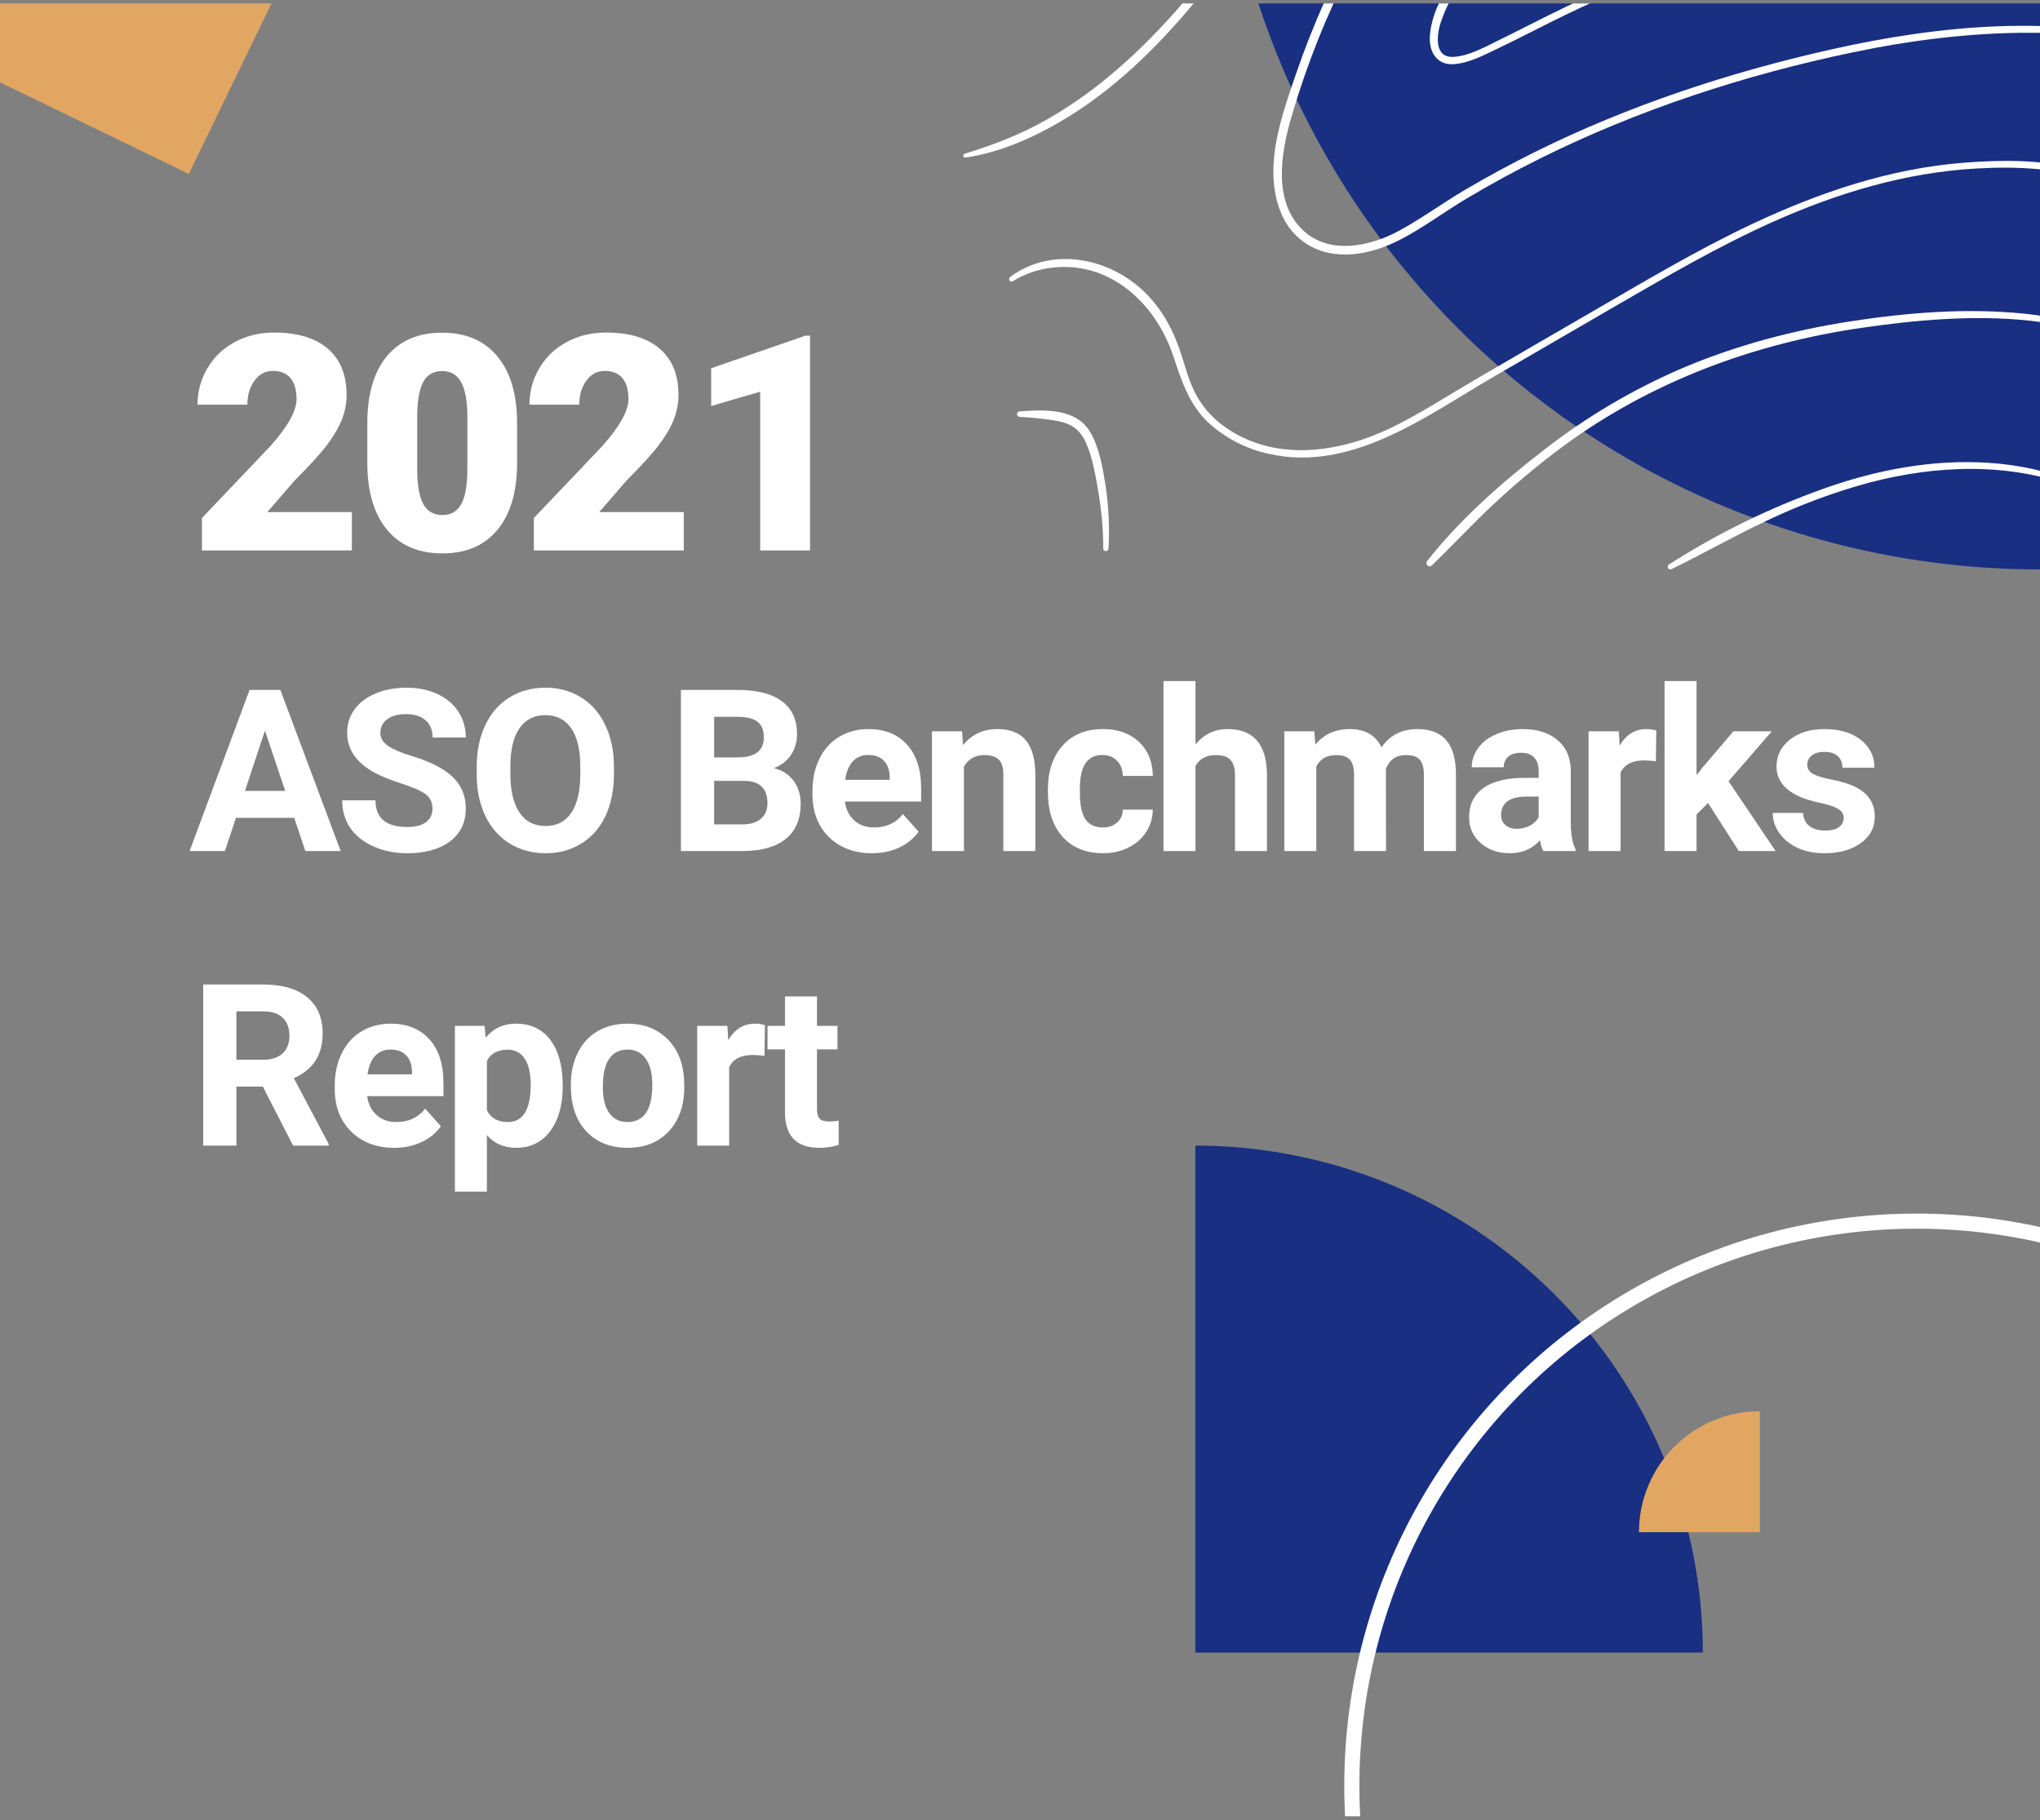 <svg width="270" height="241" viewBox="0 0 270 241" fill="none" xmlns="http://www.w3.org/2000/svg">
<rect x="0" y="0" width="270" height="241" fill="#808080" stroke="none"/>
<g clip-path="url(#clip0_434_441)">
<rect x="-7.434" y="-70.462" width="69.966" height="69.966" transform="rotate(25.871 -7.434 -70.462)" fill="#E1A762"/>
<path d="M46.573 72.873H26.73V68.576L35.87 58.967C38.123 56.402 39.249 54.364 39.249 52.853C39.249 51.63 38.982 50.699 38.448 50.06C37.914 49.422 37.14 49.103 36.124 49.103C35.121 49.103 34.308 49.533 33.683 50.393C33.058 51.239 32.745 52.3 32.745 53.576H26.144C26.144 51.831 26.58 50.223 27.452 48.752C28.325 47.268 29.535 46.109 31.085 45.275C32.634 44.442 34.366 44.025 36.28 44.025C39.353 44.025 41.717 44.735 43.37 46.154C45.037 47.574 45.87 49.611 45.87 52.268C45.87 53.387 45.662 54.481 45.245 55.549C44.828 56.603 44.177 57.717 43.292 58.889C42.42 60.047 41.007 61.603 39.054 63.557L35.382 67.795H46.573V72.873Z" fill="white"/>
<path d="M68.44 61.252C68.44 65.093 67.574 68.055 65.842 70.139C64.123 72.222 61.695 73.264 58.557 73.264C55.393 73.264 52.945 72.216 51.213 70.119C49.481 68.023 48.615 65.067 48.615 61.252V56.057C48.615 52.215 49.475 49.253 51.194 47.17C52.925 45.087 55.367 44.045 58.518 44.045C61.669 44.045 64.11 45.093 65.842 47.19C67.574 49.286 68.44 52.248 68.44 56.076V61.252ZM61.858 55.217C61.858 53.172 61.591 51.649 61.057 50.647C60.523 49.631 59.677 49.123 58.518 49.123C57.385 49.123 56.558 49.592 56.037 50.529C55.529 51.467 55.256 52.886 55.217 54.787V62.053C55.217 64.175 55.484 65.731 56.018 66.721C56.552 67.697 57.398 68.186 58.557 68.186C59.677 68.186 60.503 67.71 61.037 66.76C61.571 65.796 61.845 64.292 61.858 62.248V55.217Z" fill="white"/>
<path d="M90.501 72.873H70.658V68.576L79.798 58.967C82.051 56.402 83.177 54.364 83.177 52.853C83.177 51.63 82.91 50.699 82.376 50.06C81.843 49.422 81.068 49.103 80.052 49.103C79.049 49.103 78.236 49.533 77.611 50.393C76.986 51.239 76.673 52.3 76.673 53.576H70.072C70.072 51.831 70.508 50.223 71.38 48.752C72.253 47.268 73.464 46.109 75.013 45.275C76.563 44.442 78.294 44.025 80.208 44.025C83.281 44.025 85.645 44.735 87.298 46.154C88.965 47.574 89.798 49.611 89.798 52.268C89.798 53.387 89.59 54.481 89.173 55.549C88.757 56.603 88.106 57.717 87.22 58.889C86.348 60.047 84.935 61.603 82.982 63.557L79.31 67.795H90.501V72.873Z" fill="white"/>
<path d="M107.212 72.873H100.61V51.857L94.126 53.752V48.752L106.606 44.435H107.212V72.873Z" fill="white"/>
<path d="M38.937 108.271H31.231L29.767 112.665H25.094L33.033 91.337H37.105L45.089 112.665H40.416L38.937 108.271ZM32.418 104.711H37.75L35.069 96.728L32.418 104.711Z" fill="white"/>
<path d="M57.241 107.069C57.241 106.239 56.948 105.604 56.362 105.165C55.776 104.716 54.721 104.247 53.198 103.759C51.674 103.261 50.468 102.772 49.58 102.294C47.158 100.985 45.947 99.223 45.947 97.006C45.947 95.853 46.269 94.828 46.913 93.93C47.568 93.022 48.5 92.314 49.711 91.806C50.932 91.298 52.299 91.044 53.813 91.044C55.336 91.044 56.694 91.322 57.885 91.879C59.077 92.426 59.999 93.202 60.654 94.208C61.318 95.214 61.65 96.356 61.65 97.636H57.255C57.255 96.659 56.948 95.902 56.332 95.365C55.717 94.818 54.853 94.545 53.74 94.545C52.665 94.545 51.831 94.774 51.235 95.233C50.639 95.683 50.341 96.278 50.341 97.02C50.341 97.714 50.688 98.295 51.381 98.764C52.084 99.232 53.115 99.672 54.472 100.082C56.972 100.834 58.793 101.767 59.936 102.88C61.078 103.993 61.65 105.38 61.65 107.04C61.65 108.886 60.952 110.336 59.555 111.391C58.159 112.436 56.279 112.958 53.915 112.958C52.275 112.958 50.781 112.66 49.433 112.064C48.085 111.459 47.055 110.634 46.342 109.589C45.639 108.544 45.288 107.333 45.288 105.956H49.697C49.697 108.31 51.103 109.486 53.915 109.486C54.96 109.486 55.776 109.276 56.362 108.856C56.948 108.427 57.241 107.831 57.241 107.069Z" fill="white"/>
<path d="M81.258 102.484C81.258 104.584 80.886 106.425 80.144 108.007C79.402 109.589 78.338 110.81 76.951 111.669C75.574 112.528 73.992 112.958 72.205 112.958C70.437 112.958 68.86 112.533 67.473 111.684C66.087 110.834 65.013 109.623 64.251 108.051C63.489 106.469 63.103 104.652 63.094 102.602V101.547C63.094 99.447 63.469 97.602 64.222 96.01C64.983 94.408 66.052 93.183 67.43 92.333C68.816 91.474 70.398 91.044 72.176 91.044C73.953 91.044 75.53 91.474 76.907 92.333C78.294 93.183 79.363 94.408 80.115 96.01C80.877 97.602 81.258 99.442 81.258 101.532V102.484ZM76.805 101.518C76.805 99.281 76.404 97.582 75.603 96.42C74.802 95.258 73.66 94.677 72.176 94.677C70.701 94.677 69.563 95.253 68.763 96.405C67.962 97.548 67.556 99.228 67.547 101.444V102.484C67.547 104.662 67.947 106.352 68.748 107.553C69.549 108.754 70.701 109.354 72.205 109.354C73.68 109.354 74.812 108.778 75.603 107.626C76.394 106.464 76.795 104.774 76.805 102.558V101.518Z" fill="white"/>
<path d="M90.122 112.665V91.337H97.592C100.18 91.337 102.143 91.835 103.481 92.831C104.819 93.817 105.488 95.268 105.488 97.182C105.488 98.227 105.219 99.149 104.682 99.95C104.145 100.741 103.398 101.322 102.441 101.693C103.535 101.967 104.394 102.519 105.019 103.349C105.654 104.179 105.971 105.194 105.971 106.396C105.971 108.446 105.317 109.999 104.008 111.054C102.7 112.108 100.835 112.646 98.413 112.665H90.122ZM94.516 103.378V109.135H98.281C99.316 109.135 100.122 108.891 100.698 108.402C101.284 107.904 101.577 107.221 101.577 106.352C101.577 104.398 100.566 103.407 98.544 103.378H94.516ZM94.516 100.272H97.768C99.985 100.233 101.093 99.35 101.093 97.621C101.093 96.654 100.81 95.961 100.244 95.541C99.687 95.111 98.803 94.897 97.592 94.897H94.516V100.272Z" fill="white"/>
<path d="M115.398 112.958C113.074 112.958 111.18 112.245 109.715 110.819C108.26 109.394 107.532 107.494 107.532 105.121V104.711C107.532 103.119 107.84 101.698 108.455 100.448C109.07 99.189 109.939 98.222 111.062 97.548C112.195 96.864 113.484 96.522 114.93 96.522C117.098 96.522 118.802 97.206 120.042 98.573C121.292 99.94 121.917 101.879 121.917 104.389V106.117H111.824C111.961 107.152 112.371 107.982 113.055 108.607C113.748 109.232 114.622 109.545 115.677 109.545C117.308 109.545 118.582 108.954 119.5 107.772L121.58 110.102C120.945 111 120.086 111.703 119.002 112.211C117.918 112.709 116.717 112.958 115.398 112.958ZM114.915 99.95C114.075 99.95 113.392 100.233 112.864 100.8C112.347 101.366 112.015 102.177 111.868 103.231H117.757V102.895C117.737 101.957 117.483 101.234 116.995 100.727C116.507 100.209 115.813 99.95 114.915 99.95Z" fill="white"/>
<path d="M127.33 96.815L127.462 98.647C128.595 97.231 130.114 96.522 132.018 96.522C133.698 96.522 134.948 97.016 135.768 98.002C136.588 98.988 137.008 100.463 137.028 102.426V112.665H132.794V102.528C132.794 101.63 132.599 100.98 132.208 100.58C131.818 100.17 131.168 99.965 130.26 99.965C129.069 99.965 128.175 100.473 127.579 101.488V112.665H123.346V96.815H127.33Z" fill="white"/>
<path d="M145.942 109.545C146.723 109.545 147.358 109.33 147.846 108.9C148.335 108.471 148.589 107.899 148.608 107.187H152.578C152.568 108.261 152.275 109.247 151.699 110.146C151.123 111.034 150.332 111.728 149.326 112.226C148.33 112.714 147.226 112.958 146.015 112.958C143.75 112.958 141.963 112.24 140.654 110.805C139.346 109.359 138.691 107.367 138.691 104.828V104.55C138.691 102.108 139.341 100.16 140.639 98.705C141.938 97.25 143.721 96.522 145.986 96.522C147.969 96.522 149.555 97.089 150.747 98.222C151.948 99.345 152.558 100.844 152.578 102.719H148.608C148.589 101.898 148.335 101.234 147.846 100.727C147.358 100.209 146.714 99.95 145.913 99.95C144.927 99.95 144.179 100.312 143.672 101.034C143.174 101.747 142.925 102.909 142.925 104.521V104.96C142.925 106.591 143.174 107.763 143.672 108.476C144.17 109.188 144.927 109.545 145.942 109.545Z" fill="white"/>
<path d="M158.226 98.544C159.349 97.196 160.76 96.522 162.459 96.522C165.897 96.522 167.64 98.519 167.689 102.514V112.665H163.455V102.631C163.455 101.723 163.26 101.054 162.869 100.624C162.479 100.185 161.829 99.965 160.921 99.965C159.681 99.965 158.782 100.443 158.226 101.4V112.665H153.992V90.165H158.226V98.544Z" fill="white"/>
<path d="M173.952 96.815L174.084 98.588C175.207 97.211 176.725 96.522 178.639 96.522C180.68 96.522 182.082 97.328 182.843 98.939C183.957 97.328 185.544 96.522 187.604 96.522C189.323 96.522 190.602 97.025 191.442 98.031C192.282 99.027 192.702 100.531 192.702 102.543V112.665H188.454V102.558C188.454 101.659 188.278 101.005 187.926 100.595C187.575 100.175 186.955 99.965 186.066 99.965C184.796 99.965 183.918 100.57 183.429 101.781L183.444 112.665H179.211V102.572C179.211 101.654 179.03 100.99 178.669 100.58C178.307 100.17 177.692 99.965 176.823 99.965C175.622 99.965 174.753 100.463 174.215 101.459V112.665H169.982V96.815H173.952Z" fill="white"/>
<path d="M204.253 112.665C204.058 112.284 203.916 111.811 203.828 111.244C202.803 112.387 201.47 112.958 199.829 112.958C198.276 112.958 196.987 112.509 195.962 111.61C194.946 110.712 194.438 109.579 194.438 108.212C194.438 106.532 195.059 105.243 196.299 104.345C197.549 103.446 199.351 102.992 201.704 102.982H203.652V102.074C203.652 101.342 203.462 100.756 203.081 100.316C202.71 99.877 202.119 99.657 201.309 99.657C200.596 99.657 200.034 99.828 199.624 100.17C199.224 100.512 199.023 100.98 199.023 101.576H194.79C194.79 100.658 195.073 99.809 195.64 99.027C196.206 98.246 197.007 97.636 198.042 97.196C199.077 96.747 200.239 96.522 201.528 96.522C203.481 96.522 205.029 97.016 206.172 98.002C207.324 98.978 207.9 100.355 207.9 102.133V109.003C207.91 110.507 208.12 111.645 208.53 112.416V112.665H204.253ZM200.752 109.721C201.377 109.721 201.953 109.584 202.48 109.311C203.008 109.027 203.398 108.651 203.652 108.183V105.458H202.07C199.951 105.458 198.823 106.19 198.687 107.655L198.672 107.904C198.672 108.432 198.857 108.866 199.229 109.208C199.6 109.55 200.107 109.721 200.752 109.721Z" fill="white"/>
<path d="M219.159 100.785C218.582 100.707 218.075 100.668 217.635 100.668C216.034 100.668 214.984 101.21 214.486 102.294V112.665H210.252V96.815H214.251L214.369 98.705C215.218 97.25 216.395 96.522 217.899 96.522C218.368 96.522 218.807 96.586 219.217 96.713L219.159 100.785Z" fill="white"/>
<path d="M226.066 106.308L224.543 107.831V112.665H220.309V90.165H224.543V102.631L225.363 101.576L229.421 96.815H234.504L228.776 103.422L235.002 112.665H230.138L226.066 106.308Z" fill="white"/>
<path d="M244.019 108.285C244.019 107.768 243.76 107.362 243.242 107.069C242.735 106.767 241.914 106.498 240.781 106.264C237.012 105.473 235.127 103.871 235.127 101.459C235.127 100.053 235.708 98.881 236.87 97.943C238.042 96.996 239.571 96.522 241.455 96.522C243.467 96.522 245.073 96.996 246.275 97.943C247.486 98.891 248.091 100.121 248.091 101.635H243.858C243.858 101.029 243.662 100.531 243.272 100.141C242.881 99.74 242.271 99.54 241.441 99.54C240.728 99.54 240.176 99.701 239.785 100.023C239.395 100.346 239.199 100.756 239.199 101.254C239.199 101.723 239.419 102.104 239.859 102.396C240.308 102.68 241.06 102.929 242.114 103.144C243.169 103.349 244.058 103.583 244.78 103.847C247.017 104.667 248.135 106.088 248.135 108.109C248.135 109.555 247.515 110.727 246.275 111.625C245.034 112.514 243.433 112.958 241.47 112.958C240.142 112.958 238.96 112.724 237.925 112.255C236.9 111.776 236.094 111.127 235.508 110.307C234.922 109.477 234.629 108.583 234.629 107.626H238.643C238.682 108.378 238.96 108.954 239.478 109.354C239.995 109.755 240.689 109.955 241.558 109.955C242.368 109.955 242.979 109.804 243.389 109.501C243.809 109.188 244.019 108.783 244.019 108.285Z" fill="white"/>
<path d="M34.791 143.857H31.29V151.665H26.895V130.337H34.82C37.34 130.337 39.283 130.898 40.65 132.021C42.018 133.145 42.701 134.731 42.701 136.782C42.701 138.237 42.384 139.453 41.749 140.43C41.124 141.396 40.172 142.168 38.893 142.744L43.507 151.46V151.665H38.79L34.791 143.857ZM31.29 140.298H34.835C35.938 140.298 36.793 140.02 37.398 139.463C38.004 138.896 38.307 138.12 38.307 137.134C38.307 136.128 38.019 135.337 37.442 134.761C36.876 134.185 36.002 133.896 34.82 133.896H31.29V140.298Z" fill="white"/>
<path d="M52.172 151.958C49.848 151.958 47.953 151.245 46.489 149.819C45.034 148.394 44.306 146.494 44.306 144.121V143.711C44.306 142.119 44.614 140.698 45.229 139.448C45.844 138.188 46.713 137.222 47.836 136.548C48.969 135.864 50.258 135.522 51.703 135.522C53.871 135.522 55.576 136.206 56.816 137.573C58.066 138.94 58.691 140.879 58.691 143.389V145.117H48.598C48.735 146.152 49.145 146.982 49.828 147.607C50.522 148.232 51.396 148.545 52.451 148.545C54.081 148.545 55.356 147.954 56.274 146.772L58.354 149.102C57.719 150 56.86 150.703 55.776 151.211C54.692 151.709 53.491 151.958 52.172 151.958ZM51.689 138.95C50.849 138.95 50.165 139.233 49.638 139.8C49.12 140.366 48.788 141.177 48.642 142.231H54.531V141.895C54.511 140.957 54.257 140.234 53.769 139.727C53.281 139.209 52.587 138.95 51.689 138.95Z" fill="white"/>
<path d="M74.475 143.887C74.475 146.328 73.919 148.286 72.805 149.761C71.702 151.226 70.208 151.958 68.323 151.958C66.722 151.958 65.427 151.401 64.441 150.288V157.759H60.208V135.815H64.134L64.28 137.368C65.305 136.138 66.643 135.522 68.294 135.522C70.247 135.522 71.765 136.245 72.849 137.69C73.933 139.136 74.475 141.128 74.475 143.667V143.887ZM70.242 143.579C70.242 142.104 69.978 140.967 69.451 140.166C68.933 139.365 68.177 138.965 67.18 138.965C65.852 138.965 64.939 139.473 64.441 140.488V146.978C64.959 148.022 65.882 148.545 67.21 148.545C69.231 148.545 70.242 146.89 70.242 143.579Z" fill="white"/>
<path d="M75.553 143.594C75.553 142.021 75.856 140.62 76.461 139.39C77.067 138.159 77.936 137.207 79.069 136.533C80.211 135.859 81.534 135.522 83.038 135.522C85.177 135.522 86.92 136.177 88.268 137.485C89.625 138.794 90.382 140.571 90.538 142.817L90.568 143.901C90.568 146.333 89.889 148.286 88.531 149.761C87.174 151.226 85.353 151.958 83.068 151.958C80.782 151.958 78.956 151.226 77.589 149.761C76.232 148.296 75.553 146.304 75.553 143.784V143.594ZM79.786 143.901C79.786 145.405 80.07 146.558 80.636 147.358C81.202 148.149 82.013 148.545 83.068 148.545C84.093 148.545 84.894 148.154 85.47 147.373C86.046 146.582 86.334 145.322 86.334 143.594C86.334 142.119 86.046 140.977 85.47 140.166C84.894 139.355 84.083 138.95 83.038 138.95C82.003 138.95 81.202 139.355 80.636 140.166C80.07 140.967 79.786 142.212 79.786 143.901Z" fill="white"/>
<path d="M101.181 139.785C100.605 139.707 100.097 139.668 99.658 139.668C98.056 139.668 97.006 140.21 96.508 141.294V151.665H92.275V135.815H96.274L96.391 137.705C97.241 136.25 98.418 135.522 99.921 135.522C100.39 135.522 100.83 135.586 101.24 135.713L101.181 139.785Z" fill="white"/>
<path d="M108.133 131.919V135.815H110.843V138.921H108.133V146.831C108.133 147.417 108.245 147.837 108.47 148.091C108.694 148.345 109.124 148.472 109.759 148.472C110.228 148.472 110.643 148.438 111.004 148.369V151.577C110.174 151.831 109.319 151.958 108.44 151.958C105.472 151.958 103.958 150.459 103.899 147.461V138.921H101.585V135.815H103.899V131.919H108.133Z" fill="white"/>
<path d="M158.21 218.777L158.21 151.665C167.03 151.664 175.763 153.399 183.912 156.771C192.061 160.143 199.465 165.086 205.702 171.318C211.939 177.55 216.887 184.949 220.262 193.092C223.638 201.235 225.375 209.963 225.375 218.777L158.21 218.777Z" fill="#182F82"/>
<path d="M270 -33.373V75.385C255.707 75.387 241.554 72.576 228.348 67.111C215.143 61.646 203.144 53.636 193.037 43.536C182.93 33.437 174.912 21.447 169.442 8.251C163.972 -4.946 161.156 -19.089 161.156 -33.373L270 -33.373Z" fill="#182F82"/>
<circle cx="253.673" cy="236.419" r="74.754" stroke="white" stroke-width="2"/>
<path d="M291.985 7.975C277.041 2.868 260.551 3.738 245.295 6.915C231.004 9.889 216.802 14.522 203.725 21.037C200.473 22.657 197.285 24.397 194.161 26.256C191.179 28.027 188.357 30.166 185.274 31.756C181.54 33.685 176.688 34.692 172.92 32.282C168.922 29.724 168.143 24.61 168.69 20.23C169.129 16.715 170.327 13.293 171.469 9.957C172.612 6.621 173.88 3.371 175.326 0.173C180.195 -10.674 186.968 -20.345 195.159 -28.928C196.065 -29.88 196.991 -30.806 197.938 -31.719C198.002 -31.783 198.089 -31.819 198.179 -31.819C198.27 -31.819 198.356 -31.783 198.42 -31.719C198.484 -31.655 198.52 -31.569 198.52 -31.478C198.52 -31.388 198.484 -31.301 198.42 -31.237C190.835 -22.936 183.907 -14.21 178.727 -4.173C175.513 2.116 172.902 8.695 170.929 15.476C169.534 20.196 168.415 26.731 172.499 30.525C175.957 33.738 181.229 32.648 184.997 30.64C188.026 29.025 190.832 26.943 193.792 25.198C196.805 23.42 199.878 21.752 203.012 20.191C215.471 13.992 228.888 9.566 242.454 6.524C256.827 3.304 272.343 1.838 286.706 5.847C288.524 6.353 290.322 6.912 292.108 7.534C292.373 7.628 292.26 8.052 291.99 7.958L291.985 7.975Z" fill="white"/>
<path d="M278.472 -10.502C264.974 -10.956 251.336 -10.712 238.018 -8.319C227.379 -6.407 217.185 -2.837 207.459 1.841C204.326 3.353 201.248 4.989 198.102 6.489C196.316 7.34 194.291 8.417 192.264 8.501C190.237 8.586 189.162 6.927 189.239 4.985C189.417 0.612 192.734 -3.642 195.506 -6.769C200.013 -11.871 205.871 -15.928 211.53 -19.633C217.588 -23.596 223.879 -27.325 230.266 -30.721C230.351 -30.77 230.451 -30.784 230.545 -30.759C230.639 -30.735 230.72 -30.674 230.769 -30.59C230.818 -30.506 230.832 -30.405 230.807 -30.311C230.783 -30.217 230.722 -30.136 230.638 -30.087C225.496 -26.662 220.032 -23.695 214.816 -20.402C209.537 -17.078 204.388 -13.496 199.714 -9.353C195.995 -6.058 192.305 -1.88 190.704 2.926C190.128 4.654 189.8 7.677 192.372 7.53C194.375 7.417 196.4 6.286 198.157 5.428C201.243 3.929 204.275 2.321 207.37 0.848C216.491 -3.529 226.029 -6.947 235.974 -8.892C249.955 -11.63 264.294 -11.626 278.48 -10.917C278.754 -10.902 278.757 -10.478 278.48 -10.486L278.472 -10.502Z" fill="white"/>
<path d="M294.392 38.123C291.13 31.632 284.603 26.729 277.885 24.22C272.628 22.253 267.166 21.995 261.624 22.306C252.18 22.831 243.156 25.558 234.553 29.414C227.322 32.661 220.479 36.667 213.616 40.635C208.231 43.751 202.848 46.875 197.466 50.009C188.548 55.213 178.822 62.543 167.917 60.08C164.937 59.433 162.182 58.008 159.932 55.951C157.319 53.497 156.357 50.313 155.243 47.015C152.91 40.114 146.845 34.481 139.142 35.445C137.333 35.666 135.593 36.277 134.044 37.236C133.67 37.477 133.371 36.908 133.706 36.66C139.269 32.531 146.978 34.141 151.654 38.829C154.036 41.218 155.487 44.132 156.475 47.331C157.075 49.259 157.62 51.233 158.709 52.959C159.668 54.456 160.926 55.738 162.405 56.724C169.053 61.212 177.484 59.887 184.306 56.544C187.986 54.741 191.477 52.463 195.013 50.395C200.155 47.391 205.304 44.399 210.461 41.418C217.509 37.342 224.502 33.143 231.875 29.668C240.794 25.468 250.194 22.277 260.077 21.53C265.052 21.154 270.073 21.113 274.94 22.378C281.448 24.066 287.915 27.922 292.104 33.24C293.212 34.65 294.148 36.187 294.891 37.819C295.047 38.157 294.555 38.458 294.384 38.116L294.392 38.123Z" fill="white"/>
<path d="M288.673 50.744C277.653 40.428 260.216 41.389 246.375 43.404C232.108 45.482 218.549 50.508 206.892 59.072C203.706 61.437 200.654 63.979 197.752 66.687C194.908 69.321 192.297 72.185 189.499 74.86C189.092 75.246 188.569 74.68 188.899 74.26C193.237 68.74 198.781 63.864 204.325 59.583C210.024 55.137 216.279 51.453 222.931 48.625C229.922 45.69 237.302 43.732 244.789 42.563C252.367 41.38 260.235 40.753 267.886 41.522C275.669 42.303 283.245 44.971 288.967 50.44C289.162 50.626 288.868 50.923 288.673 50.737L288.673 50.744Z" fill="white"/>
<path d="M274.742 64.558C266.002 61.183 256.36 61.549 247.411 63.89C242.754 65.152 238.222 66.835 233.869 68.916C229.581 70.921 225.476 73.278 221.224 75.351C221.144 75.389 221.054 75.395 220.969 75.37C220.885 75.344 220.814 75.287 220.77 75.211C220.725 75.135 220.711 75.045 220.729 74.959C220.748 74.873 220.798 74.797 220.87 74.746C227.257 70.652 234.089 67.295 241.233 64.738C248.223 62.234 255.659 60.795 263.11 61.267C267.16 61.514 271.145 62.396 274.921 63.883C275.333 64.047 275.162 64.722 274.735 64.558L274.742 64.558Z" fill="white"/>
<path d="M171.396 -21.251C168.371 -13.48 163.507 -6.234 158.216 0.171C153.125 6.332 147.263 12.063 140.326 16.113C136.489 18.355 132.239 20.187 127.823 20.861C127.755 20.88 127.682 20.871 127.621 20.836C127.56 20.801 127.515 20.743 127.496 20.675C127.478 20.607 127.487 20.534 127.522 20.473C127.557 20.411 127.615 20.367 127.683 20.348C131.412 19.21 134.994 17.834 138.4 15.918C141.828 13.962 145.048 11.663 148.01 9.055C154.135 3.728 159.416 -2.633 163.878 -9.396C166.448 -13.292 168.614 -17.394 170.839 -21.487C171.001 -21.784 171.524 -21.579 171.396 -21.246L171.396 -21.251Z" fill="white"/>
<path d="M146.023 72.641C146.014 70.081 145.788 67.527 145.346 65.005C144.984 62.857 144.603 60.56 143.702 58.562C142.889 56.759 141.672 56.036 139.814 55.703C138.207 55.446 136.588 55.274 134.964 55.19C134.868 55.19 134.776 55.152 134.708 55.084C134.64 55.016 134.602 54.924 134.602 54.828C134.602 54.733 134.64 54.641 134.708 54.573C134.776 54.505 134.868 54.467 134.964 54.467C138.285 54.226 142.504 54.006 144.364 57.323C145.526 59.382 145.946 61.958 146.322 64.258C146.739 67.031 146.871 69.841 146.715 72.641C146.707 72.729 146.667 72.811 146.602 72.871C146.537 72.931 146.452 72.964 146.364 72.964C146.276 72.964 146.191 72.931 146.126 72.871C146.061 72.811 146.021 72.729 146.013 72.641L146.023 72.641Z" fill="white"/>
<path d="M232.923 202.848L216.921 202.848C216.921 200.745 217.334 198.662 218.138 196.719C218.942 194.776 220.121 193.011 221.607 191.523C223.093 190.036 224.857 188.857 226.799 188.052C228.741 187.247 230.822 186.833 232.923 186.833L232.923 202.848Z" fill="#E1A762"/>
</g>
<defs>
<clipPath id="clip0_434_441">
<rect width="270" height="240" fill="white" transform="translate(0 0.453)"/>
</clipPath>
</defs>
</svg>
